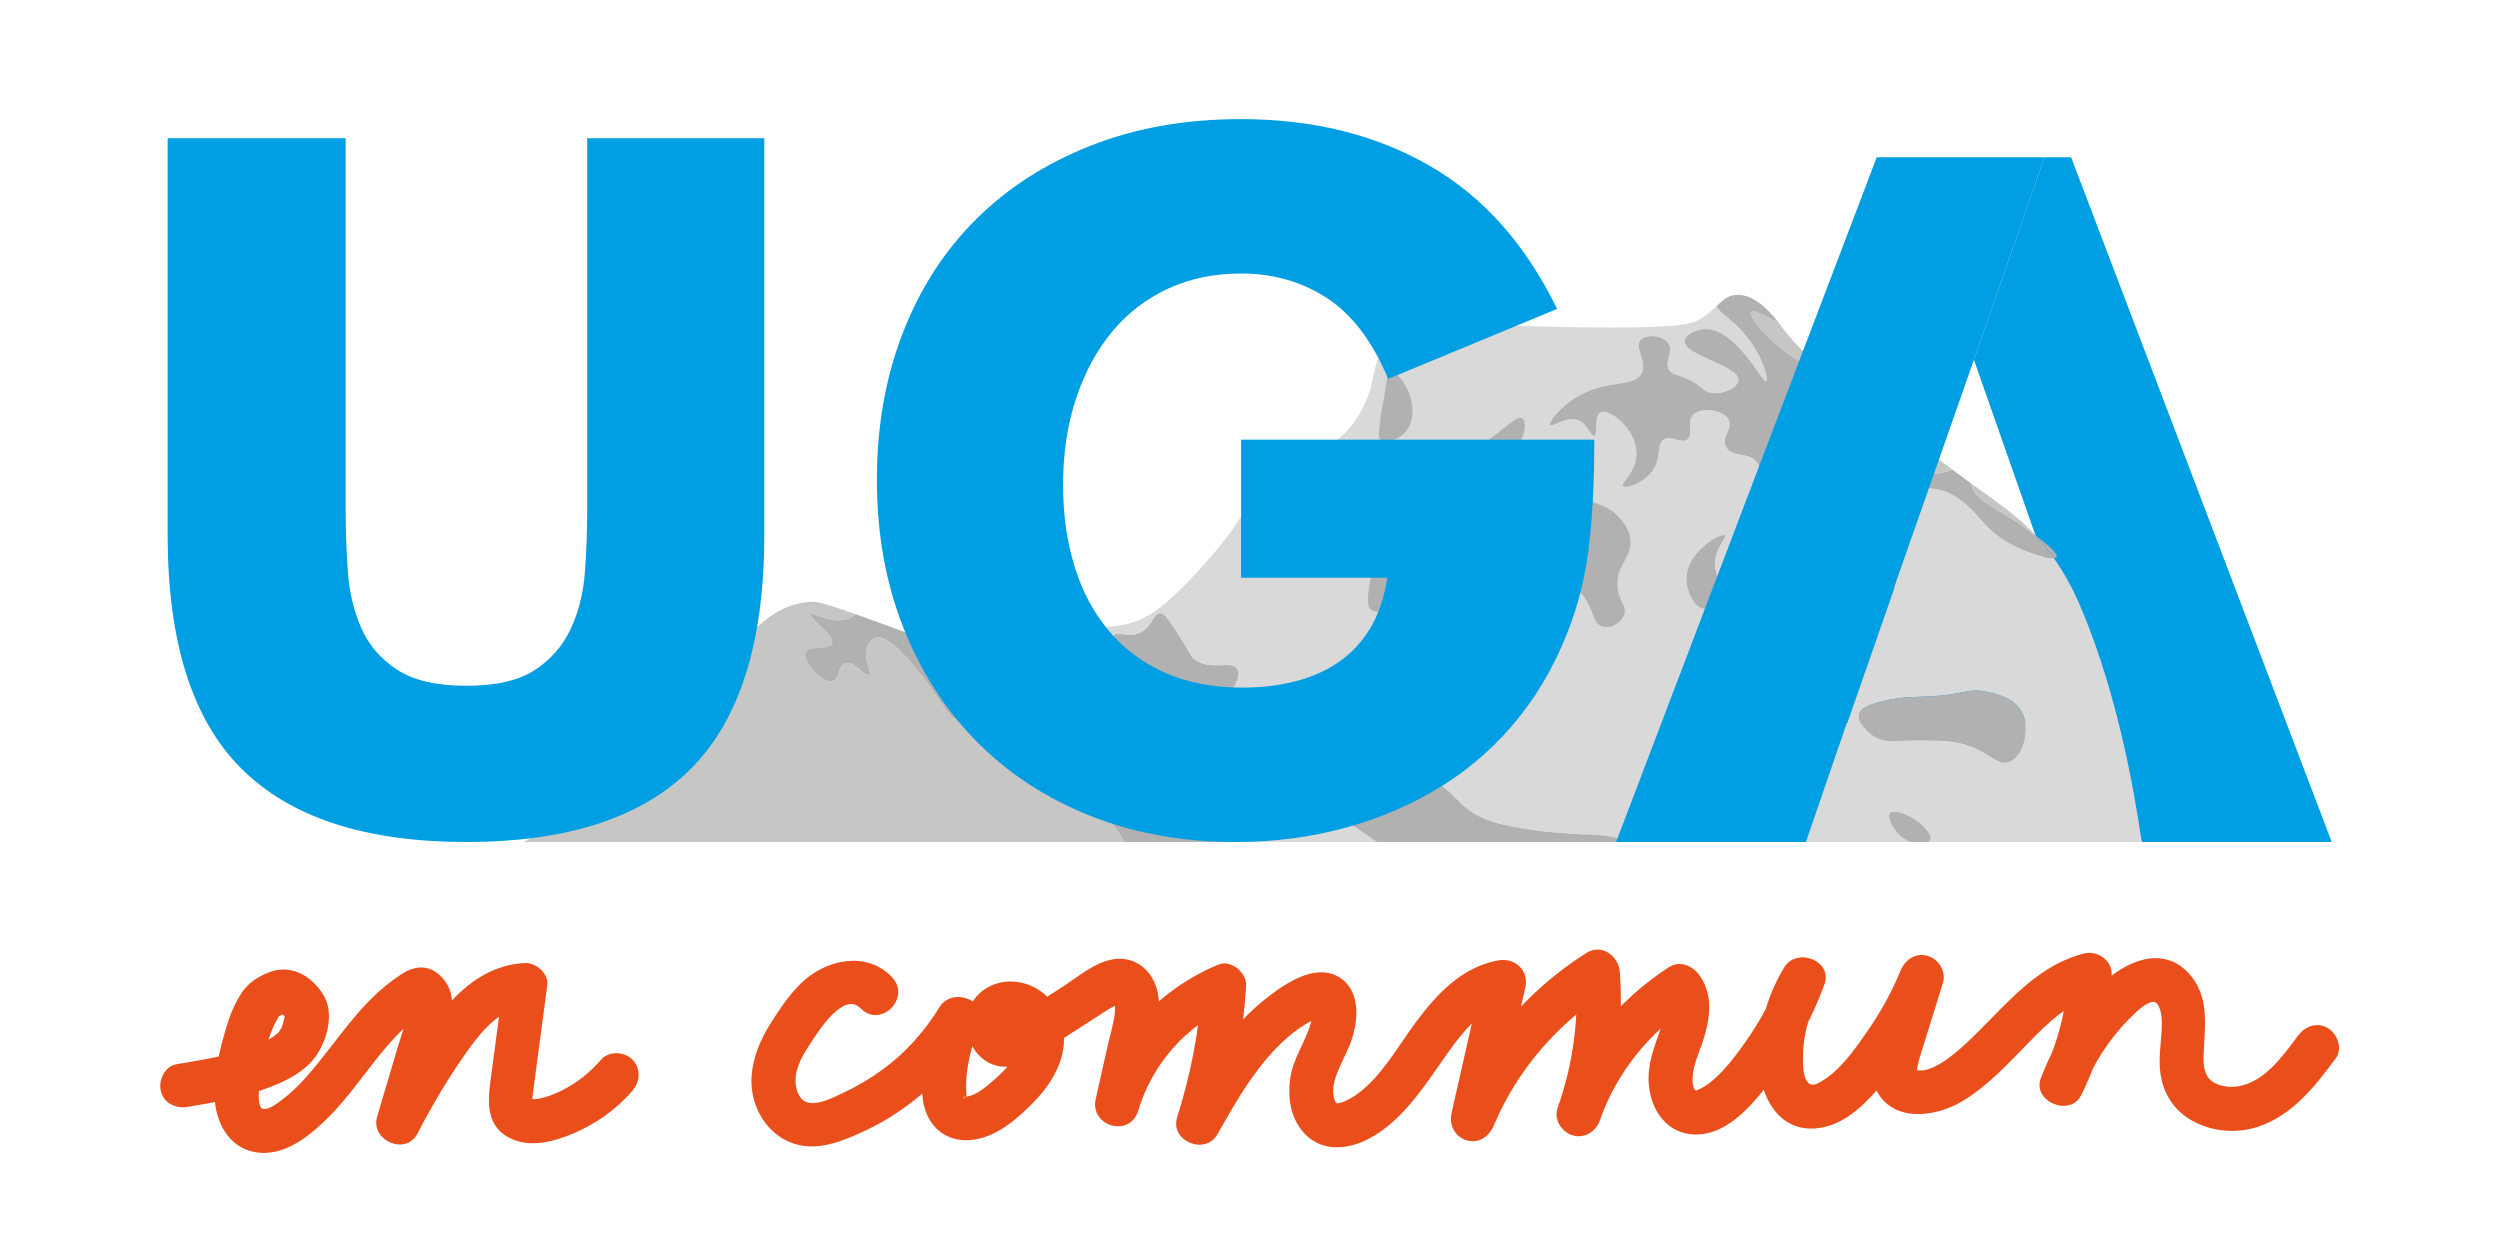 <?xml version="1.0" encoding="UTF-8" standalone="no"?>
<svg xmlns:dc="http://purl.org/dc/elements/1.1/" xmlns:cc="http://creativecommons.org/ns#" xmlns:rdf="http://www.w3.org/1999/02/22-rdf-syntax-ns#" xmlns:svg="http://www.w3.org/2000/svg" xmlns="http://www.w3.org/2000/svg" xmlns:sodipodi="http://sodipodi.sourceforge.net/DTD/sodipodi-0.dtd" xmlns:inkscape="http://www.inkscape.org/namespaces/inkscape" version="1.1" id="svg833" xml:space="preserve" width="377.953" height="188.976" viewBox="0 0 377.953 188.976" sodipodi:docname="LOGO V3.svg" inkscape:version="1.0beta1 (32d4812, 2019-09-19)">

  <defs id="defs837">
    <clipPath id="clipPath853">
      <path d="M 0,141.732 H 283.465 V 0 H 0 Z" id="path851" inkscape:connector-curvature="0"></path>

    </clipPath>

  
    
    
  </defs>

  

  
  <g id="g841" inkscape:groupmode="layer" inkscape:label="LOGO V3" transform="matrix(1.333,0,0,-1.333,0,188.976)">
    <g id="g843" transform="translate(234.893,123.933)">
      <path d="m 0,0 h -3.019 l -8.003,-22.968 9.063,-25.853 h -18.07 l -5.347,-15.346 H 3.397 L 8.034,-77.66 h 21.525 z" style="fill:#009ee2;fill-opacity:1;fill-rule:nonzero;stroke:none" id="path845" inkscape:connector-curvature="0"></path>

    </g>

    <g style="opacity:1;stop-opacity:1" id="g863" transform="translate(210.887,60.826)">
      <path d="m 0,0 c 0.159,0.537 0.758,0.866 1.932,1.22 2.298,0.694 4.063,0.663 5.489,0.711 4.517,0.155 4.822,1.088 7.218,0.509 1.182,-0.286 2.928,-0.709 3.761,-2.237 1.103,-2.023 0.135,-5.123 -1.423,-5.692 -1.467,-0.536 -2.42,1.547 -6.1,2.236 C 9.935,-3.077 9.029,-3.068 7.218,-3.05 3.963,-3.018 2.995,-3.392 1.728,-2.643 0.721,-2.048 -0.257,-0.873 0,0 m -16.367,16.57 c 0.129,-1.274 0.819,-1.691 0.61,-2.745 -0.19,-0.96 -1.027,-1.948 -1.83,-1.931 -1.078,0.022 -2.014,1.86 -2.033,3.354 -0.039,3.145 3.973,5.328 4.372,4.982 0.276,-0.241 -1.33,-1.572 -1.119,-3.66 M 3.456,-11.284 c 0.377,0.472 1.92,-0.102 2.847,-0.711 0.902,-0.594 2.021,-1.748 1.728,-2.339 -0.045,-0.091 -0.131,-0.16 -0.233,-0.219 h 24.215 c -0.984,6.822 -2.855,16.587 -6.466,25.556 -0.853,2.119 -1.848,4.289 -3.502,6.649 -0.774,-0.072 -2.748,0.509 -4.458,1.358 -3.657,1.815 -3.81,3.712 -6.506,5.489 -2.51,1.654 -3.329,0.639 -11.081,1.932 -5.381,0.897 -9.582,2.152 -9.861,1.423 -0.253,-0.665 3.188,-1.835 3.762,-4.88 0.176,-0.935 0.098,-2.134 -0.407,-2.338 -0.96,-0.386 -2.813,3.085 -3.558,2.745 -0.477,-0.217 -0.356,-1.927 0.203,-3.456 1.275,-3.489 4.204,-4.335 3.863,-5.896 -0.295,-1.354 -2.628,-1.328 -2.846,-2.847 -0.079,-0.548 0.187,-0.811 1.22,-2.643 1.241,-2.201 1.861,-3.302 1.626,-3.558 -0.391,-0.427 -2.662,0.68 -4.269,2.338 -0.229,0.236 -3.172,3.03 -2.44,4.371 0.477,0.874 2.1,0.383 2.44,1.22 0.38,0.937 -1.528,1.861 -1.423,3.66 0.058,1.003 0.671,1.069 0.813,2.135 0.212,1.602 -1.083,2.118 -1.525,3.863 -0.696,2.749 1.77,4.432 0.813,5.896 -0.819,1.254 -2.968,0.542 -3.558,1.83 -0.496,1.084 0.818,2.049 0.305,3.049 -0.596,1.164 -3.205,1.48 -4.066,0.509 -0.727,-0.82 0.12,-2.181 -0.61,-2.745 -0.706,-0.546 -1.769,0.521 -2.643,0 -0.858,-0.512 -0.284,-1.807 -1.118,-3.253 -0.991,-1.716 -3.248,-2.402 -3.558,-2.033 -0.292,0.345 1.352,1.356 1.525,3.354 0.195,2.265 -1.66,3.92 -1.83,4.067 -0.198,0.171 -1.526,1.32 -2.237,0.915 -0.794,-0.453 -0.243,-2.516 -0.711,-2.643 -0.378,-0.103 -0.649,1.262 -1.728,1.728 -1.405,0.605 -3.041,-0.801 -3.253,-0.509 -0.2,0.275 0.942,1.932 2.948,3.152 3.535,2.15 6.584,1.016 7.42,2.745 0.671,1.386 -0.91,2.897 -0.101,3.761 0.677,0.723 2.568,0.498 3.151,-0.407 0.603,-0.936 -0.548,-2.048 0.102,-3.049 0.377,-0.581 0.851,-0.343 2.338,-1.119 1.465,-0.764 1.5,-1.254 2.338,-1.423 1.316,-0.265 3.079,0.569 3.151,1.423 0.143,1.675 -6.266,2.807 -6.099,4.473 0.066,0.663 1.157,1.239 2.135,1.322 3.651,0.309 6.665,-6.176 7.116,-5.896 0.301,0.186 -0.507,3.415 -3.05,5.997 -1.197,1.216 -2.305,1.822 -2.577,2.506 -0.434,-0.414 -0.938,-0.885 -1.669,-1.344 -1.077,-0.676 -2.249,-1.078 -10.162,-1.078 -2.61,0 -5.645,0.044 -9.391,0.154 -4.593,0.135 -4.611,0.205 -6.004,0.154 -4.758,-0.174 -7.441,-0.272 -9.545,-1.848 -2.959,-2.215 -1.265,-4.725 -4.157,-8.929 -2.856,-4.151 -5.28,-2.829 -10.315,-7.698 -3.082,-2.98 -2.16,-3.462 -7.082,-8.929 -4.208,-4.674 -6.075,-5.647 -7.39,-6.158 -2.497,-0.972 -3.043,-0.296 -6.774,-1.386 -4.428,-1.293 -4.635,-2.531 -7.39,-3.079 -0.109,-0.022 -0.214,-0.038 -0.32,-0.055 0.504,-0.087 1.058,-0.183 1.693,-0.293 3.804,-0.659 4.332,-0.735 5.265,-0.575 1.561,0.268 1.818,0.778 3.254,0.766 1.908,-0.016 3.083,-0.929 3.35,-0.574 0.407,0.54 -2.215,2.777 -1.722,3.541 0.329,0.512 1.594,-0.35 2.967,0.288 1.41,0.655 1.444,2.2 2.297,2.201 0.393,0.001 0.704,-0.327 1.914,-2.201 1.691,-2.618 1.514,-2.642 1.915,-2.968 1.797,-1.457 4.237,-0.063 4.882,-1.148 0.452,-0.762 -0.296,-2.214 -1.149,-3.063 -1.892,-1.883 -4.575,-1.075 -5.265,-2.681 -0.315,-0.734 0.178,-1.063 -0.191,-1.722 -0.581,-1.039 -2.205,-0.942 -4.882,-1.245 -3.227,-0.365 -5.241,-0.593 -5.551,-1.531 -0.213,-0.642 0.515,-1.182 2.871,-3.733 2.916,-3.158 3.905,-4.608 4.786,-4.308 0.841,0.287 0.717,1.872 1.532,2.01 0.933,0.159 1.853,-1.793 2.201,-1.627 0.443,0.212 -1.046,3.379 -0.383,3.829 0.527,0.357 2.186,-1.157 3.063,-2.106 1.113,-1.204 1.831,-2.432 2.303,-3.435 h 16.533 c -9.394,6.348 -11.302,8.23 -11.057,8.657 0.362,0.63 5.681,-1.337 7.015,-1.83 3.168,-1.172 5.67,-2.423 6.099,-1.83 0.357,0.495 -1.121,1.728 -0.712,2.44 0.423,0.734 2.603,0.483 4.372,-0.203 3.193,-1.24 3.101,-3.148 6.404,-4.575 1.28,-0.553 2.456,-0.768 4.371,-1.118 1.54,-0.282 2.706,-0.38 4.27,-0.508 3.536,-0.29 4.284,-0.093 6.201,-0.509 0.697,-0.151 1.316,-0.336 1.865,-0.524 H 5.85 c -0.018,0.006 -0.038,0.01 -0.056,0.016 -1.705,0.592 -2.779,2.699 -2.338,3.253" style="fill:#d9d9d9;fill-opacity:1;fill-rule:nonzero;stroke:none" id="path865" inkscape:connector-curvature="0"></path>

    </g>

    <g style="opacity:1;stop-opacity:1" id="g867" transform="translate(181.813,70.687)">
      <path d="m 0,0 c -1.267,0.31 -0.981,2.141 -2.541,3.863 -1.867,2.06 -3.81,1.131 -4.575,2.643 -0.898,1.775 1.678,3.259 2.135,7.726 0.236,2.309 -0.233,4.051 0.203,4.168 0.506,0.136 0.819,-2.292 3.05,-3.863 1.354,-0.954 2.179,-0.722 3.354,-1.932 C 2.005,12.216 2.813,11.385 3.05,10.166 3.49,7.903 1.426,7.075 1.626,4.575 1.764,2.862 2.812,2.256 2.338,1.22 1.966,0.407 0.866,-0.212 0,0" style="fill:#b1b1b1;fill-opacity:1;fill-rule:nonzero;stroke:none" id="path869" inkscape:connector-curvature="0"></path>

    </g>

    <g style="opacity:1;stop-opacity:1" id="g871" transform="translate(229.998,81.666)">
      <path d="M 0,0 C 0.241,-0.175 0.586,-0.425 0.963,-0.709 -1.074,1.522 -3.227,2.943 -6.412,5.251 -6.409,5.228 -6.408,5.208 -6.404,5.184 -6.064,3.216 -3.693,2.675 0,0" style="fill:#c6c6c5;fill-opacity:1;fill-rule:nonzero;stroke:none" id="path873" inkscape:connector-curvature="0"></path>

    </g>

    <g style="opacity:1;stop-opacity:1" id="g875" transform="translate(211.192,91.12)">
      <path d="m 0,0 c -1.425,-0.718 -3.839,2.12 -4.27,1.728 -0.303,-0.275 0.345,-2.175 1.932,-3.253 1.511,-1.026 2.484,-0.362 6.506,-1.016 2.368,-0.386 2.28,-0.657 3.456,-0.61 1.068,0.042 1.94,0.295 2.652,0.508 C 6.774,-0.039 3.832,2.153 1.357,4.055 1.358,3.516 1.273,2.843 1.118,2.236 0.859,1.222 0.628,0.317 0,0" style="fill:#c6c6c5;fill-opacity:1;fill-rule:nonzero;stroke:none" id="path877" inkscape:connector-curvature="0"></path>

    </g>

    <g style="opacity:1;stop-opacity:1" id="g879" transform="translate(198.586,106.368)">
      <path d="M 0,0 C -0.309,-0.414 1.37,-2.457 3.355,-4.066 5.39,-5.716 7.457,-6.676 9.224,-7.421 6.723,-5.323 4.947,-3.586 3.669,-1.9 3.514,-1.695 3.322,-1.439 3.102,-1.159 2.013,-0.686 0.275,0.368 0,0" style="fill:#c6c6c5;fill-opacity:1;fill-rule:nonzero;stroke:none" id="path881" inkscape:connector-curvature="0"></path>

    </g>

    <g style="opacity:1;stop-opacity:1" id="g883" transform="translate(232.931,78.478)">
      <path d="M 0,0 C 0.165,0.015 0.279,0.059 0.32,0.138 0.515,0.514 -0.863,1.644 -1.971,2.479 -1.376,1.828 -0.791,1.112 -0.193,0.28 -0.125,0.185 -0.066,0.094 0,0" style="fill:#b1b1b1;fill-opacity:1;fill-rule:nonzero;stroke:none" id="path885" inkscape:connector-curvature="0"></path>

    </g>

    <g style="opacity:1;stop-opacity:1" id="g887" transform="translate(197.265,104.538)">
      <path d="m 0,0 c 2.543,-2.583 3.351,-5.811 3.05,-5.998 -0.451,-0.279 -3.465,6.205 -7.116,5.896 -0.978,-0.082 -2.069,-0.658 -2.135,-1.321 -0.167,-1.667 6.242,-2.798 6.099,-4.473 -0.072,-0.854 -1.835,-1.689 -3.151,-1.423 -0.838,0.169 -0.873,0.658 -2.338,1.423 -1.487,0.776 -1.961,0.538 -2.338,1.118 -0.65,1.002 0.501,2.113 -0.102,3.05 -0.583,0.905 -2.474,1.13 -3.151,0.406 -0.809,-0.864 0.772,-2.375 0.101,-3.761 -0.836,-1.729 -3.885,-0.594 -7.42,-2.745 -2.006,-1.22 -3.148,-2.876 -2.949,-3.151 0.213,-0.292 1.849,1.114 3.253,0.508 1.08,-0.465 1.351,-1.83 1.729,-1.728 0.468,0.127 -0.083,2.191 0.711,2.643 0.711,0.405 2.039,-0.744 2.237,-0.915 0.17,-0.147 2.025,-1.802 1.83,-4.066 -0.173,-1.998 -1.817,-3.009 -1.525,-3.355 0.31,-0.368 2.567,0.317 3.558,2.034 0.834,1.446 0.26,2.741 1.118,3.253 0.874,0.521 1.937,-0.546 2.643,0 0.73,0.563 -0.117,1.925 0.61,2.744 0.861,0.972 3.47,0.656 4.066,-0.508 0.512,-1 -0.801,-1.965 -0.305,-3.05 0.59,-1.287 2.739,-0.576 3.558,-1.83 0.957,-1.464 -1.509,-3.146 -0.813,-5.896 0.442,-1.745 1.737,-2.261 1.525,-3.863 -0.142,-1.066 -0.755,-1.132 -0.814,-2.134 -0.105,-1.8 1.804,-2.723 1.424,-3.66 -0.34,-0.837 -1.964,-0.347 -2.44,-1.22 -0.733,-1.341 2.211,-4.135 2.44,-4.371 1.607,-1.658 3.878,-2.765 4.269,-2.338 0.235,0.256 -0.385,1.356 -1.626,3.558 -1.033,1.832 -1.299,2.095 -1.22,2.643 0.218,1.519 2.551,1.493 2.846,2.846 0.341,1.561 -2.588,2.408 -3.863,5.896 -0.559,1.53 -0.68,3.239 -0.203,3.457 0.745,0.34 2.598,-3.132 3.558,-2.745 0.505,0.203 0.583,1.403 0.407,2.338 -0.574,3.044 -4.015,4.215 -3.762,4.88 0.279,0.729 4.48,-0.526 9.861,-1.424 7.752,-1.292 8.571,-0.277 11.081,-1.931 2.696,-1.778 2.849,-3.675 6.506,-5.49 1.71,-0.849 3.684,-1.43 4.458,-1.357 -0.066,0.093 -0.125,0.185 -0.193,0.279 -0.598,0.832 -1.184,1.549 -1.778,2.199 -0.376,0.284 -0.721,0.535 -0.963,0.709 -3.693,2.676 -6.064,3.217 -6.404,5.185 -0.004,0.023 -0.004,0.044 -0.007,0.067 -0.469,0.339 -0.954,0.693 -1.471,1.077 -0.223,0.166 -0.429,0.32 -0.648,0.482 -0.712,-0.213 -1.584,-0.466 -2.652,-0.508 -1.176,-0.047 -1.088,0.224 -3.456,0.61 -4.022,0.655 -4.995,-0.01 -6.506,1.016 -1.587,1.078 -2.235,2.978 -1.932,3.253 0.431,0.392 2.845,-2.446 4.27,-1.728 0.628,0.317 0.859,1.222 1.118,2.237 0.155,0.607 0.24,1.279 0.239,1.818 -1.815,1.394 -3.387,2.639 -4.739,3.773 C 8.779,-4.846 6.711,-3.886 4.676,-2.236 2.691,-0.627 1.012,1.416 1.322,1.83 1.596,2.198 3.334,1.144 4.424,0.671 3.368,2.016 1.617,3.946 -0.398,3.779 -1.365,3.698 -1.878,3.176 -2.577,2.506 -2.305,1.822 -1.197,1.216 0,0" style="fill:#b1b1b1;fill-opacity:1;fill-rule:nonzero;stroke:none" id="path889" inkscape:connector-curvature="0"></path>

    </g>

    <g style="opacity:1;stop-opacity:1" id="g891" transform="translate(195.638,81.056)">
      <path d="m 0,0 c -0.399,0.347 -4.411,-1.837 -4.371,-4.981 0.019,-1.495 0.954,-3.332 2.033,-3.355 0.802,-0.017 1.64,0.971 1.83,1.932 0.208,1.053 -0.481,1.471 -0.61,2.744 C -1.33,-1.571 0.277,-0.24 0,0" style="fill:#b1b1b1;fill-opacity:1;fill-rule:nonzero;stroke:none" id="path893" inkscape:connector-curvature="0"></path>

    </g>

    <g style="opacity:1;stop-opacity:1" id="g895" transform="translate(166.463,73.431)">
      <path d="M 0,0 C -0.771,0.005 -1.714,2.328 -1.525,4.473 -1.232,7.781 1.72,10.257 2.236,9.962 2.469,9.83 2.119,9.186 1.932,7.014 1.801,5.5 1.928,5.315 1.83,4.371 1.636,2.51 0.804,-0.006 0,0" style="fill:#b1b1b1;fill-opacity:1;fill-rule:nonzero;stroke:none" id="path897" inkscape:connector-curvature="0"></path>

    </g>

    <g style="opacity:1;stop-opacity:1" id="g899" transform="translate(218.918,46.492)">
      <path d="m 0,0 c 0.293,0.591 -0.826,1.745 -1.728,2.338 -0.927,0.61 -2.47,1.184 -2.847,0.712 -0.441,-0.554 0.633,-2.662 2.338,-3.253 0.018,-0.007 0.038,-0.011 0.056,-0.016 h 1.948 C -0.131,-0.161 -0.045,-0.092 0,0" style="fill:#b1b1b1;fill-opacity:1;fill-rule:nonzero;stroke:none" id="path901" inkscape:connector-curvature="0"></path>

    </g>

    <g style="opacity:1;stop-opacity:1" id="g903" transform="translate(183.134,46.797)">
      <path d="m 0,0 c -1.917,0.416 -2.664,0.219 -6.201,0.508 -1.563,0.128 -2.73,0.227 -4.27,0.509 -1.915,0.35 -3.09,0.565 -4.371,1.118 -3.302,1.426 -3.211,3.334 -6.404,4.574 -1.769,0.687 -3.949,0.938 -4.371,0.204 -0.41,-0.713 1.069,-1.945 0.711,-2.44 -0.428,-0.594 -2.93,0.658 -6.099,1.83 -1.334,0.493 -6.652,2.46 -7.015,1.829 -0.245,-0.426 1.663,-2.308 11.057,-8.657 H 1.865 C 1.317,-0.336 0.698,-0.151 0,0" style="fill:#b1b1b1;fill-opacity:1;fill-rule:nonzero;stroke:none" id="path905" inkscape:connector-curvature="0"></path>

    </g>

    <g style="opacity:1;stop-opacity:1" id="g907" transform="translate(158.383,76.704)">
      <path d="m 0,0 c -0.184,-2.265 0.421,-3.053 -0.206,-3.762 -0.653,-0.737 -2.145,-0.833 -2.783,-0.206 -0.144,0.142 -0.496,0.568 0,3.144 0.396,2.052 0.779,2.602 1.082,4.173 0.451,2.334 -0.126,2.517 0.258,3.711 0.551,1.714 1.888,1.794 6.854,4.844 3.5,2.149 5.25,3.224 6.183,3.967 1.327,1.057 2.39,2.063 2.886,1.752 0.439,-0.274 0.351,-1.532 -0.155,-2.473 C 13.213,13.464 11.521,13.823 8.399,12.058 6.495,10.981 4.941,10.102 4.225,8.348 3.751,7.185 3.996,6.497 3.195,5.411 2.364,4.284 1.706,4.488 0.928,3.401 0.193,2.375 0.101,1.248 0,0" style="fill:#b1b1b1;fill-opacity:1;fill-rule:nonzero;stroke:none" id="path909" inkscape:connector-curvature="0"></path>

    </g>

    <g style="opacity:1;stop-opacity:1" id="g911" transform="translate(156.58,94.406)">
      <path d="M 0,0 C -0.197,-1.505 -0.29,-2.263 0,-2.517 0.543,-2.995 1.971,-2.533 2.775,-1.678 4.17,-0.195 3.423,2.19 3.292,2.582 2.799,4.052 1.604,5.429 1.033,5.228 0.752,5.129 0.799,4.711 0.452,2.646 0.232,1.337 0.144,1.096 0,0" style="fill:#b1b1b1;fill-opacity:1;fill-rule:nonzero;stroke:none" id="path913" inkscape:connector-curvature="0"></path>

    </g>

    <g style="opacity:1;stop-opacity:1" id="g915" transform="translate(150.578,81.369)">
      <path d="m 0,0 c -1.86,-0.304 -3.744,1.955 -3.55,3.743 0.112,1.035 0.934,2.04 1.42,1.937 C -1.436,5.533 -1.766,3.208 -0.839,2.904 -0.021,2.637 0.905,4.226 1.743,3.873 2.185,3.686 2.301,3.084 2.324,2.969 2.551,1.792 1.362,0.222 0,0" style="fill:#b1b1b1;fill-opacity:1;fill-rule:nonzero;stroke:none" id="path917" inkscape:connector-curvature="0"></path>

    </g>

    <g style="opacity:1;stop-opacity:1" id="g919" transform="translate(124.892,49.612)">
      <path d="m 0,0 c -0.674,0.605 -1.235,0.981 -2.202,1.627 -3.22,2.154 -3.709,1.72 -4.594,2.776 -1.654,1.972 -0.317,3.925 -2.01,5.265 -0.857,0.677 -1.93,0.756 -3.35,0.861 -2.138,0.158 -2.495,-0.435 -3.638,-0.191 -1.619,0.345 -1.864,1.739 -4.403,4.977 -1.369,1.747 -3.954,5.044 -5.456,4.499 -0.429,-0.156 -0.667,-0.588 -0.766,-0.766 -0.77,-1.395 0.49,-3.181 0.096,-3.446 -0.402,-0.271 -1.658,1.641 -2.68,1.34 -0.843,-0.248 -0.643,-1.741 -1.436,-2.01 -1.177,-0.399 -3.564,2.235 -3.063,3.255 0.419,0.852 2.656,0.171 2.967,0.957 0.385,0.97 -2.662,2.915 -2.392,3.35 0.216,0.35 2.066,-1.109 4.02,-0.574 0.478,0.131 0.801,0.343 1.062,0.578 -2.7,0.957 -4.252,1.432 -4.87,1.413 -5.757,-0.185 -8.646,-5.737 -15.396,-12.933 -3.757,-4.005 -8.641,-8.877 -17.322,-14.317 H 2.639 C 2.132,-2.512 1.454,-1.306 0,0" style="fill:#c6c6c5;fill-opacity:1;fill-rule:nonzero;stroke:none" id="path921" inkscape:connector-curvature="0"></path>

    </g>

    <g style="opacity:1;stop-opacity:1" id="g923" transform="translate(107.403,68.309)">
      <path d="M 0,0 C -0.648,0.239 -1.363,0.505 -2.161,0.802 -2.055,0.748 -1.956,0.691 -1.846,0.639 -1.352,0.402 -0.762,0.205 0,0" style="fill:#c6c6c5;fill-opacity:1;fill-rule:nonzero;stroke:none" id="path925" inkscape:connector-curvature="0"></path>

    </g>

    <g style="opacity:1;stop-opacity:1" id="g927" transform="translate(114.488,66.848)">
      <path d="M 0,0 C -1.873,0.325 -2.882,0.502 -3.188,0.568 -4.904,0.938 -6.132,1.205 -7.085,1.461 -3.458,0.124 -1.945,-0.316 0,0" style="fill:#b1b1b1;fill-opacity:1;fill-rule:nonzero;stroke:none" id="path929" inkscape:connector-curvature="0"></path>

    </g>

    <g style="opacity:1;stop-opacity:1" id="g931" transform="translate(137.336,49.708)">
      <path d="m 0,0 c -0.877,0.949 -2.536,2.463 -3.063,2.106 -0.663,-0.45 0.825,-3.617 0.383,-3.829 -0.348,-0.166 -1.268,1.786 -2.202,1.627 -0.814,-0.138 -0.69,-1.723 -1.531,-2.01 -0.882,-0.3 -1.87,1.15 -4.786,4.308 -2.356,2.551 -3.084,3.091 -2.872,3.733 0.311,0.938 2.324,1.166 5.552,1.531 2.677,0.303 4.3,0.206 4.882,1.244 0.369,0.66 -0.125,0.989 0.191,1.723 0.69,1.606 3.373,0.798 5.265,2.681 0.853,0.849 1.6,2.301 1.148,3.063 -0.644,1.085 -3.084,-0.309 -4.881,1.148 -0.402,0.326 -0.224,0.35 -1.915,2.967 -1.211,1.875 -1.521,2.203 -1.914,2.202 -0.853,-0.001 -0.887,-1.546 -2.297,-2.202 -1.373,-0.637 -2.638,0.225 -2.968,-0.287 -0.493,-0.764 2.129,-3.001 1.723,-3.541 -0.267,-0.355 -1.442,0.558 -3.35,0.574 -1.436,0.012 -1.693,-0.498 -3.254,-0.766 -0.934,-0.16 -1.462,-0.084 -5.265,0.575 -0.635,0.11 -1.189,0.205 -1.694,0.293 -1.945,-0.317 -3.457,0.124 -7.085,1.461 -0.762,0.205 -1.352,0.402 -1.846,0.639 -0.11,0.052 -0.209,0.109 -0.314,0.163 -0.479,0.179 -0.977,0.363 -1.519,0.563 -2.744,1.011 -4.944,1.822 -6.677,2.436 -0.261,-0.235 -0.583,-0.447 -1.062,-0.578 -1.953,-0.535 -3.803,0.924 -4.02,0.574 -0.269,-0.434 2.778,-2.38 2.393,-3.35 -0.312,-0.786 -2.549,-0.104 -2.967,-0.957 -0.501,-1.02 1.885,-3.654 3.063,-3.254 0.793,0.268 0.592,1.762 1.435,2.01 1.023,0.3 2.278,-1.611 2.681,-1.34 0.393,0.264 -0.866,2.05 -0.096,3.445 0.098,0.178 0.337,0.61 0.766,0.766 1.502,0.545 4.086,-2.752 5.456,-4.499 2.538,-3.238 2.783,-4.632 4.403,-4.977 1.143,-0.244 1.5,0.349 3.637,0.191 1.42,-0.104 2.494,-0.184 3.35,-0.861 1.693,-1.339 0.357,-3.292 2.01,-5.265 0.886,-1.056 1.375,-0.622 4.595,-2.776 0.966,-0.646 1.528,-1.022 2.201,-1.627 1.454,-1.305 2.132,-2.512 2.639,-3.339 H 2.302 C 1.831,-2.432 1.113,-1.204 0,0" style="fill:#b1b1b1;fill-opacity:1;fill-rule:nonzero;stroke:none" id="path933" inkscape:connector-curvature="0"></path>

    </g>

    <g style="opacity:1;stop-opacity:1" id="g935" transform="translate(218.104,57.776)">
      <path d="m 0,0 c 1.811,-0.018 2.717,-0.027 3.66,-0.203 3.679,-0.69 4.633,-2.773 6.099,-2.237 1.558,0.57 2.526,3.67 1.423,5.693 C 10.349,4.781 8.603,5.203 7.421,5.489 5.025,6.069 4.721,5.136 0.203,4.981 -1.223,4.932 -2.987,4.964 -5.286,4.27 -6.46,3.915 -7.059,3.587 -7.218,3.05 -7.475,2.177 -6.497,1.002 -5.489,0.407 -4.222,-0.342 -3.254,0.032 0,0" style="fill:#b1b1b1;fill-opacity:1;fill-rule:nonzero;stroke:none" id="path937" inkscape:connector-curvature="0"></path>

    </g>

    <g style="opacity:1;stop-opacity:1" id="g939" transform="translate(39.2,126.096)">
      <path d="m 0,0 v -42.23 c 0,-2.266 0.085,-4.581 0.256,-6.953 0.171,-2.368 0.687,-4.513 1.547,-6.437 0.857,-1.921 2.213,-3.485 4.069,-4.685 1.853,-1.202 4.46,-1.803 7.827,-1.803 3.362,0 5.955,0.601 7.776,1.803 1.818,1.2 3.175,2.764 4.068,4.685 0.893,1.924 1.423,4.069 1.597,6.437 0.171,2.372 0.256,4.687 0.256,6.953 V 0 h 20.087 v -45.011 c 0,-12.085 -2.766,-20.909 -8.293,-26.468 -5.527,-5.563 -14.024,-8.344 -25.491,-8.344 -11.469,0 -19.983,2.781 -25.543,8.344 -5.562,5.559 -8.343,14.383 -8.343,26.468 V 0 Z" style="fill:#009ee2;fill-opacity:1;fill-rule:nonzero;stroke:none" id="path941" inkscape:connector-curvature="0"></path>

    </g>

    <g style="opacity:1;stop-opacity:1;fill:#009ee2;fill-opacity:1" id="g943" transform="translate(140.754,91.9)">
      <path d="m 0,0 h 40.067 c 0,-4.119 -0.173,-7.863 -0.515,-11.228 -0.345,-3.364 -1.031,-6.487 -2.06,-9.371 -1.443,-4.051 -3.399,-7.64 -5.871,-10.763 -2.472,-3.125 -5.374,-5.736 -8.703,-7.828 -3.332,-2.094 -6.988,-3.691 -10.969,-4.79 -3.983,-1.096 -8.172,-1.647 -12.568,-1.647 -6.042,0 -11.552,0.996 -16.53,2.987 -4.979,1.989 -9.254,4.788 -12.822,8.394 -3.571,3.606 -6.352,7.931 -8.344,12.978 -1.991,5.046 -2.987,10.624 -2.987,16.737 0,6.04 0.978,11.587 2.937,16.634 1.956,5.046 4.738,9.354 8.341,12.925 3.606,3.57 7.948,6.351 13.03,8.343 5.08,1.992 10.745,2.987 16.994,2.987 8.102,0 15.208,-1.75 21.321,-5.253 6.111,-3.502 10.951,-8.926 14.522,-16.274 L 16.687,6.9 c -1.788,4.257 -4.104,7.315 -6.953,9.168 -2.852,1.853 -6.095,2.781 -9.734,2.781 -3.023,0 -5.768,-0.565 -8.24,-1.7 -2.472,-1.134 -4.582,-2.748 -6.335,-4.84 -1.75,-2.095 -3.125,-4.619 -4.118,-7.572 -0.996,-2.952 -1.494,-6.248 -1.494,-9.887 0,-3.296 0.427,-6.352 1.287,-9.166 0.858,-2.816 2.145,-5.252 3.863,-7.312 1.715,-2.062 3.845,-3.659 6.387,-4.79 2.537,-1.134 5.492,-1.7 8.856,-1.7 1.992,0 3.915,0.221 5.769,0.669 1.853,0.447 3.518,1.167 4.994,2.162 1.476,0.996 2.695,2.284 3.656,3.863 0.963,1.579 1.614,3.503 1.959,5.768 H 0 Z" style="fill:#009ee2;fill-opacity:1;fill-rule:nonzero;stroke:none" id="path945" inkscape:connector-curvature="0"></path>

    </g>

    <g style="opacity:1;stop-opacity:1" id="g947" transform="translate(214.806,75.113)">
      <path d="m 0,0 9.065,25.852 v 0 l 8.003,22.969 H -1.956 L -31.515,-28.84 H -9.99 l 4.637,13.494 h 0.064 L 0.058,0 Z" style="fill:#009ee2;fill-opacity:1;fill-rule:nonzero;stroke:none" id="path949" inkscape:connector-curvature="0"></path>

    </g>

  </g>

<g transform="matrix(1.333,0,0,1.333,-33.314,-102.495)" id="g905">
  <path style="opacity:1;fill:#e94e1b;fill-opacity:1;stop-opacity:1" inkscape:connector-curvature="0" id="path883" d="m 46.314,202.414 c 2.53,-0.42 5.07,-0.83 7.51,-1.61 2.44,-0.78 5.43,-1.93 6.96,-4.09 1.33,-1.87 2.15,-4.9 0.89,-6.97 -1.33,-2.19 -3.69,-3.56 -6.19,-2.57 -1.36,0.54 -2.38,1.22 -3.18,2.47 -0.8,1.25 -1.3,2.59 -1.7,3.95 -0.73,2.45 -1.44,5.44 -1.26,8.01 0.21,3.03 2,5.9 5.32,6.04 2.97,0.12 5.57,-2.04 7.56,-4.02 4,-3.97 6.64,-9.51 11.63,-12.42 l -1.93,0.25 c 0,0 -0.83,-0.53 -0.63,-0.65 -0.04,0.03 -0.06,0.96 -0.05,0.95 -0.27,1.26 -0.72,2.5 -1.09,3.73 -0.8,2.68 -1.59,5.37 -2.39,8.05 -0.8,2.68 3.25,4.48 4.57,1.93 1.74,-3.37 3.69,-6.64 5.91,-9.71 1.49,-2.05 3.58,-4.53 6.32,-4.63 l -2.5,-2.5 c -0.42,3.18 -0.85,6.37 -1.27,9.55 -0.37,2.81 -1.1,6.17 1.96,7.76 2.26,1.18 4.95,0.47 7.16,-0.45 2.61,-1.09 4.94,-2.73 6.8,-4.88 0.88,-1.02 1,-2.53 0,-3.54 -0.9,-0.9 -2.65,-1.03 -3.54,0 -1.27,1.47 -2.73,2.63 -4.47,3.51 -0.82,0.41 -1.76,0.78 -2.67,0.93 -0.31,0.05 -0.23,0.06 -0.57,0.04 -0.23,0 -0.43,-0.07 -0.43,-0.06 0.33,0.52 0.3,0.2 0.35,-0.22 0.06,-0.46 0.12,-0.92 0.18,-1.38 0.17,-1.31 0.35,-2.61 0.52,-3.92 0.33,-2.45 0.65,-4.9 0.98,-7.35 0.17,-1.31 -1.29,-2.54 -2.5,-2.5 -4.02,0.15 -7.17,2.65 -9.56,5.7 -2.7,3.44 -4.98,7.23 -6.98,11.12 l 4.57,1.93 c 0.98,-3.32 1.97,-6.63 2.95,-9.95 0.72,-2.43 1.5,-5.5 -0.71,-7.45 -1.42,-1.25 -2.96,-0.99 -4.43,-0.01 -1.17,0.78 -2.28,1.69 -3.28,2.69 -1.83,1.81 -3.36,3.89 -4.95,5.91 -1.59,2.02 -3.2,4.09 -5.25,5.61 -0.52,0.38 -1.51,1.2 -2.19,0.96 -0.41,-0.14 -0.42,-1.4 -0.39,-2.01 0.11,-2.27 0.7,-5.14 1.66,-7.29 0.17,-0.38 0.57,-1.14 0.68,-1.25 -0.15,0.14 0.57,-0.2 0.68,-0.28 l 0.24,-0.07 h -0.75 c -0.42,0 0.08,0.09 -0.02,-0.01 0.13,0.14 0.29,0.26 0.41,0.4 0.17,0.19 0.18,0.47 0.17,0.22 0,-0.18 0.18,-1.09 -0.05,-0.44 -0.12,0.34 -0.17,0.73 -0.28,1.08 -0.05,0.15 -0.1,0.36 -0.16,0.49 -0.03,0.06 -0.49,0.69 -0.22,0.4 -0.79,0.84 -2.09,1.37 -3.14,1.76 -2.75,1.03 -5.69,1.49 -8.57,1.97 -1.33,0.22 -2.08,1.87 -1.75,3.08 0.39,1.42 1.74,1.97 3.08,1.75 v 0 z" class="cls-2"></path>
  <path style="opacity:1;fill:#e94e1b;fill-opacity:1;stop-opacity:1" inkscape:connector-curvature="0" id="path885-8" d="m 126.144,187.694 c -2.93,-3.02 -7.51,-1.98 -10.27,0.68 -1.38,1.34 -2.52,3.04 -3.54,4.67 -1.11,1.78 -1.94,3.75 -2.1,5.86 -0.29,3.82 2.26,7.62 6.22,7.98 2.1,0.19 4.11,-0.62 5.99,-1.45 1.62,-0.71 3.17,-1.57 4.63,-2.58 3.55,-2.45 6.53,-5.58 8.8,-9.26 -1.52,-0.64 -3.05,-1.28 -4.57,-1.93 -1.15,2.92 -1.9,6.28 -1.7,9.44 0.21,3.31 2.61,5.6 5.98,5.02 2.6,-0.45 4.74,-2.31 6.54,-4.13 2.05,-2.07 3.76,-4.79 3.52,-7.83 -0.24,-3.04 -2.31,-5.55 -5.4,-5.92 -2.86,-0.35 -5.53,1.61 -5.64,4.58 -0.09,2.48 1.69,5.01 4.33,5.05 1.66,0.02 3.03,-0.88 4.37,-1.75 1.38,-0.89 2.76,-1.78 4.14,-2.66 0.83,-0.53 1.65,-1.07 2.48,-1.6 0.28,-0.18 0.55,-0.36 0.83,-0.53 0.24,-0.16 1.06,-0.5 1.22,-0.73 0,0 -0.37,-0.15 -0.62,-0.3 -0.21,-0.13 0.04,0.16 0,0 0.08,0.35 0.13,0.84 0.08,1.42 -0.11,1.17 -0.62,2.87 -0.92,4.23 -0.42,1.86 -0.83,3.71 -1.25,5.57 -0.7,3.13 3.9,4.43 4.82,1.33 1.53,-5.16 5.39,-9.68 10.4,-11.76 -1.05,-0.8 -2.11,-1.61 -3.16,-2.41 -0.32,5.08 -1.29,10.06 -2.82,14.91 -0.86,2.71 3.18,4.38 4.57,1.93 2.26,-4 4.58,-8.1 8.12,-11.13 0.78,-0.67 1.64,-1.24 2.55,-1.73 0.21,-0.12 0.44,-0.25 0.67,-0.34 0.58,-0.25 0.71,-0.02 -0.07,-0.59 -0.99,-0.72 -0.4,-0.47 -0.5,-0.02 -0.07,0.31 -0.04,0.62 -0.12,0.94 -0.54,2.25 -2.05,4.14 -2.39,6.46 -0.34,2.32 0.05,4.78 1.72,6.45 1.96,1.96 4.79,1.71 7.08,0.53 3.51,-1.81 5.87,-5.23 8.07,-8.38 1.18,-1.69 2.19,-3.2 3.63,-4.65 1.29,-1.3 2.55,-2.09 4.39,-2.43 l -3.08,-3.08 c -1.18,5.2 -2.35,10.39 -3.53,15.59 -0.3,1.32 0.4,2.71 1.75,3.08 1.44,0.4 2.55,-0.5 3.08,-1.75 2.62,-6.25 7.29,-11.61 13.02,-15.21 -1.25,-0.72 -2.51,-1.44 -3.76,-2.16 0.4,5.29 -0.29,10.47 -2.07,15.47 1.61,0.44 3.21,0.89 4.82,1.33 1.89,-5.35 5.59,-9.97 10.36,-13.03 l -3.42,-0.9 c 0.91,1.25 0.24,2.76 -0.23,4.09 -0.54,1.5 -1.05,2.88 -1.18,4.49 -0.26,3.3 1.5,6.88 5.19,7 3.99,0.13 7.02,-3.93 9.19,-6.78 2.38,-3.11 4.19,-6.55 5.54,-10.22 1,-2.72 -3.15,-4.29 -4.57,-1.93 -1.98,3.29 -3.07,7.21 -2.85,11.06 0.21,3.63 2.25,7.55 6.46,7.18 3.9,-0.34 6.71,-3.97 8.91,-6.84 2.2,-2.87 4.05,-6.21 5.47,-9.68 l -4.82,-1.33 c -0.72,2.31 -1.44,4.63 -2.16,6.94 -0.67,2.16 -1.64,4.56 -0.46,6.74 1.94,3.57 6.75,2.85 9.67,1.09 2.92,-1.76 5.26,-4.34 7.64,-6.77 2.15,-2.2 4.41,-4.39 7.46,-5.18 l -3.16,-2.41 c -0.12,3.87 -1.06,7.67 -2.79,11.14 1.52,0.64 3.05,1.28 4.57,1.93 1.21,-3.18 3.15,-6.07 5.59,-8.43 0.54,-0.52 1.1,-1.08 1.8,-1.39 0.16,-0.07 0.33,-0.15 0.51,-0.17 0.13,-0.01 0.47,0.17 0.24,0.03 0.69,0.43 0.78,1.83 0.76,2.69 -0.05,1.89 -0.44,3.71 -0.13,5.61 0.27,1.69 1.09,3.26 2.41,4.36 2.35,1.95 5.8,2.44 8.68,1.47 3.88,-1.31 6.42,-4.59 8.77,-7.75 0.81,-1.08 0.18,-2.79 -0.9,-3.42 -1.27,-0.75 -2.61,-0.19 -3.42,0.9 -1.65,2.22 -3.65,5.06 -6.54,5.66 -0.96,0.2 -2.09,0.1 -2.93,-0.37 -1.04,-0.58 -1.25,-1.68 -1.21,-3.01 0.12,-3.31 0.79,-6.78 -1.74,-9.46 -3.02,-3.19 -7.2,-1.22 -9.83,1.32 -3.09,2.98 -5.36,6.64 -6.88,10.64 -1,2.64 3.31,4.45 4.57,1.93 2.14,-4.28 3.32,-8.87 3.47,-13.66 0.05,-1.65 -1.64,-2.8 -3.16,-2.41 -5.97,1.54 -9.46,6.72 -13.82,10.61 -0.97,0.86 -2.03,1.71 -3.2,2.27 -0.3,0.14 -0.86,0.32 -1.09,0.36 -0.3,0.04 -0.6,0 -0.91,0 0.19,0.01 0.13,-0.01 -0.18,-0.07 0.06,0 0.11,0.03 0.14,0.08 -0.05,0.25 0.14,0.09 0.07,0.13 0.03,-0.02 0.23,-1.15 0.27,-1.25 0.27,-0.93 0.58,-1.85 0.86,-2.78 0.62,-2 1.25,-4.01 1.87,-6.01 0.4,-1.29 -0.47,-2.73 -1.75,-3.08 -1.43,-0.39 -2.56,0.49 -3.08,1.75 -1,2.45 -2.33,4.79 -3.84,6.96 -1.37,1.96 -3.06,4.38 -5.18,5.57 -0.55,0.31 -1.07,0.56 -1.49,0.05 -0.56,-0.69 -0.52,-1.93 -0.53,-2.76 0,-2.74 0.79,-5.35 2.19,-7.69 l -4.57,-1.93 c -1.05,2.85 -2.51,5.54 -4.28,8.01 -1.41,1.96 -3.34,4.55 -5.5,5.34 0.06,-0.02 -0.32,-0.22 -0.09,-0.05 0.23,0.17 -0.12,-0.26 -0.05,-0.01 -0.17,-0.55 -0.23,-0.74 -0.22,-1.19 0.02,-1.03 0.28,-1.95 0.69,-3.02 1.07,-2.81 2.02,-6.18 0.07,-8.85 -0.77,-1.06 -2.19,-1.68 -3.42,-0.9 -5.92,3.79 -10.32,9.39 -12.66,16.01 -0.45,1.27 0.51,2.74 1.75,3.08 1.38,0.38 2.62,-0.47 3.08,-1.75 1.91,-5.37 2.67,-11.12 2.24,-16.8 -0.14,-1.8 -2.05,-3.24 -3.76,-2.16 -6.92,4.35 -12.16,10.68 -15.31,18.2 l 4.82,1.33 c 1.18,-5.2 2.35,-10.39 3.53,-15.59 0.44,-1.96 -1.18,-3.42 -3.08,-3.08 -4.11,0.75 -6.96,3.81 -9.34,7.02 -2.11,2.85 -4,6.33 -6.83,8.27 -0.69,0.47 -1.36,0.81 -2.13,0.95 0.14,-0.03 -0.2,-0.2 0.04,0.08 -0.3,-0.37 -0.33,-0.55 -0.42,-1.07 -0.09,-0.59 0,-1.28 0.26,-2.05 0.46,-1.32 1.18,-2.54 1.68,-3.85 0.94,-2.49 1.23,-6.17 -1.56,-7.59 -2.53,-1.29 -5.59,0.71 -7.58,2.21 -4.55,3.42 -7.52,8.35 -10.27,13.23 1.52,0.64 3.05,1.28 4.57,1.93 1.66,-5.27 2.65,-10.72 3,-16.24 0.09,-1.48 -1.7,-3.02 -3.16,-2.41 -6.69,2.79 -11.82,8.27 -13.89,15.26 l 4.82,1.33 c 0.54,-2.4 1.08,-4.79 1.62,-7.19 0.46,-2.04 0.98,-4.04 0.6,-6.13 -0.38,-2.09 -1.93,-3.82 -4.11,-3.93 -2.47,-0.12 -4.69,1.87 -6.65,3.14 -1.03,0.67 -2.07,1.33 -3.1,2 -0.48,0.31 -0.97,0.62 -1.45,0.93 -0.51,0.33 -1.33,0.67 -1.75,1.1 -0.02,0.02 -0.3,0.14 -0.3,0.1 0,-0.02 0.58,0.19 0.61,0.2 0.27,0.12 -0.02,0.16 0.08,0.08 0.02,-0.02 0,0.01 -0.03,-0.1 0,0 0.07,-0.3 0,-0.07 -0.13,0.44 -0.25,0.05 -0.11,0.2 0.02,0.03 0.66,0.09 0.91,0.42 0.38,0.5 0.3,1.27 0.16,1.84 -0.43,1.86 -2.24,3.41 -3.64,4.57 -0.62,0.51 -1.39,1.04 -2.2,1.2 -0.35,0.07 -0.16,0.05 -0.11,0.03 -0.81,0.28 -0.13,-0.15 -0.12,0.03 0,0.03 0.11,0 0.11,0.09 0.01,0.21 -0.01,-0.37 -0.02,-0.45 -0.2,-2.66 0.58,-5.47 1.53,-7.91 1.06,-2.71 -3.14,-4.26 -4.57,-1.93 -1.69,2.75 -3.89,5.23 -6.52,7.13 -1.38,1 -2.85,1.87 -4.39,2.59 -1.12,0.53 -3.07,1.59 -4.32,1 -0.81,-0.39 -1.11,-1.57 -1.11,-2.38 0,-1.59 0.94,-3.09 1.79,-4.37 0.85,-1.28 3.68,-5.8 5.61,-3.81 2.25,2.31 5.78,-1.22 3.54,-3.54 v 0 z" class="cls-2"></path>
</g>
</svg>
